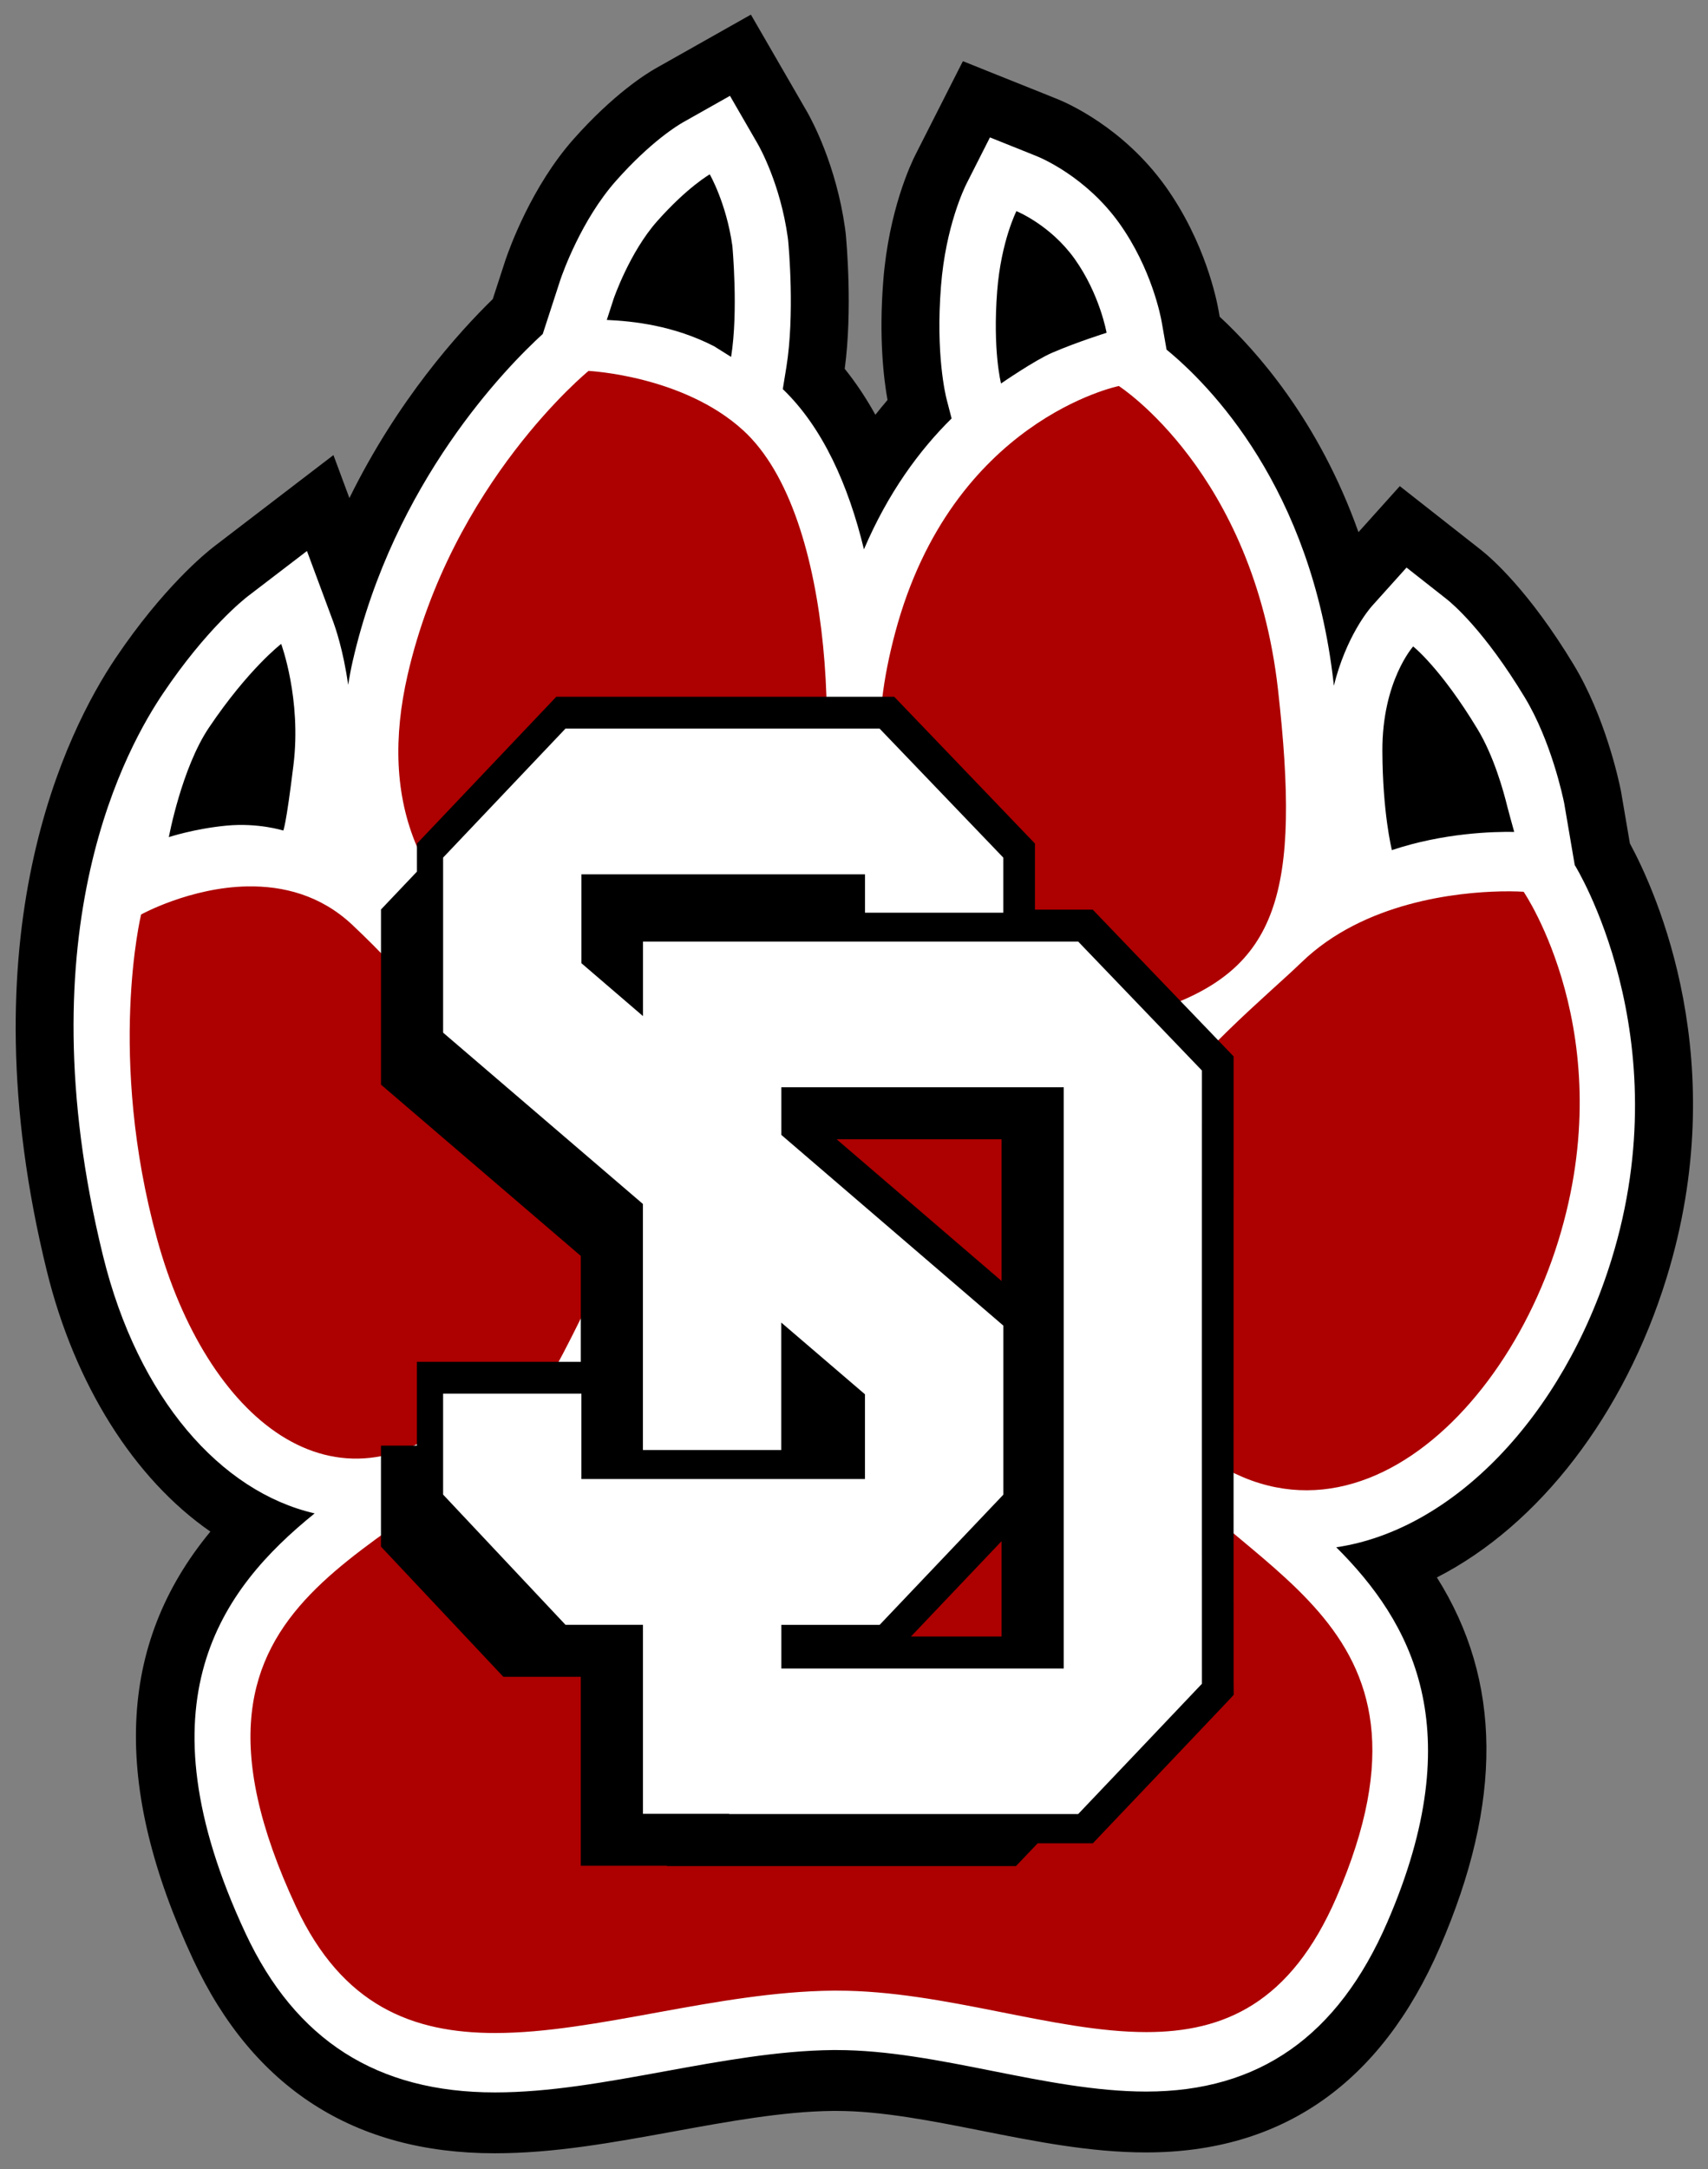 <?xml version="1.0" encoding="UTF-8" standalone="no"?>
<svg xmlns:rdf="http://www.w3.org/1999/02/22-rdf-syntax-ns#" xmlns="http://www.w3.org/2000/svg" xml:space="preserve" height="70.823" viewBox="0 0 55.776 70.823" width="55.776" version="1.1" xmlns:cc="http://creativecommons.org/ns#" xmlns:xlink="http://www.w3.org/1999/xlink" xmlns:dc="http://purl.org/dc/elements/1.1/"><rect x="0" y="0" width="55.776" height="70.823" fill="#808080" stroke="none"/><g transform="matrix(1.25 0 0 -1.25 -289.91 685.97)"><g transform="translate(.418 .418)"><path d="m251.2 541.79 0.001 0.001-0.002-0.004 0.001 0.002zm0.002 0.004-0.002-0.004-0-0 0.002 0.004z"/><path d="m274.09 526.33-0.228 1.337-0.009 0.049c-0.063 0.313-0.422 1.945-1.234 3.286-1.163 1.922-2.141 2.773-2.414 2.989l-2.126 1.67-1.08-1.202c-1.035 2.916-2.674 4.747-3.626 5.627l-0.025 0.145c-0.05 0.289-0.351 1.805-1.392 3.262-1.1 1.533-2.557 2.172-2.838 2.284l-2.453 0.983-1.236-2.437c-0.116-0.227-0.7-1.455-0.844-3.301-0.116-1.471 0.008-2.54 0.111-3.111-0.108-0.126-0.213-0.255-0.317-0.386-0.243 0.438-0.511 0.84-0.801 1.2 0.208 1.541 0.046 3.324 0.026 3.534l-0.017 0.135c-0.231 1.649-0.866 2.823-0.992 3.043l-1.468 2.539-2.49-1.405c-0.239-0.135-1.098-0.668-2.146-1.85-1.09-1.231-1.669-2.839-1.775-3.152l-0.333-1.023c-0.898-0.875-2.488-2.641-3.745-5.197l-0.417 1.123-3.126-2.393c-0.21-0.162-1.323-1.064-2.566-2.911-1.261-1.877-3.961-7.194-1.795-16.009 0.728-2.962 2.277-5.422 4.272-6.804-2.438-2.949-2.582-6.613-0.445-11.188 1.565-3.35 4.214-5.049 7.874-5.049 1.553 0 3.07 0.277 4.678 0.57 1.406 0.257 2.859 0.523 4.146 0.536h0.108c1.174 0 2.5-0.263 3.787-0.518 1.4-0.278 2.847-0.566 4.295-0.566 3.554 0 6.137 1.803 7.677 5.358 1.647 3.8 1.622 6.964-0.078 9.66 2.668 1.362 4.896 4.255 5.995 7.807 1.746 5.641-0.257 10.078-0.954 11.367"/><path d="m272.65 525.76-0.276 1.62c-0.033 0.163-0.339 1.62-1.03 2.763-1.057 1.747-1.887 2.445-2.042 2.568l-1.047 0.823-0.899-1c-0.09-0.1-0.681-0.808-1-2.087-0.003 0.028-0.005 0.055-0.008 0.083-0.577 5.098-3.245 7.78-4.362 8.696l-0.126 0.718c-0.024 0.14-0.263 1.399-1.111 2.586-0.868 1.21-2.038 1.703-2.169 1.755l-1.208 0.484-0.609-1.202c-0.056-0.11-0.548-1.12-0.67-2.681-0.141-1.78 0.118-2.841 0.147-2.956l0.13-0.501c-0.841-0.83-1.66-1.942-2.29-3.419-0.405 1.679-1.08 3.188-2.12 4.185l0.094 0.577c0.22 1.365 0.064 3.118 0.045 3.314l-0.009 0.072c-0.194 1.389-0.727 2.341-0.787 2.446l-0.723 1.251-1.225-0.691c-0.133-0.075-0.842-0.501-1.756-1.533-0.901-1.018-1.39-2.405-1.45-2.581l-0.46-1.415c-0.937-0.855-3.889-3.854-4.965-8.545-0.048-0.209-0.085-0.413-0.119-0.618-0.125 0.903-0.344 1.522-0.383 1.629l-0.693 1.866-1.538-1.177c-0.108-0.083-1.085-0.853-2.224-2.546-0.87-1.295-3.678-6.091-1.565-14.689 0.915-3.721 3.078-6.161 5.528-6.724-2.453-1.981-4.63-4.921-1.807-10.965 1.307-2.798 3.439-4.158 6.517-4.158 1.421 0 2.878 0.266 4.419 0.547 1.467 0.268 2.983 0.545 4.404 0.559h0.108c1.321 0 2.715-0.277 4.063-0.545 1.333-0.265 2.711-0.539 4.019-0.539 2.95 0 5.011 1.448 6.301 4.426 2.192 5.057 0.615 7.847-1.335 9.79 3.037 0.445 5.919 3.404 7.189 7.509 1.814 5.86-0.956 10.305-0.956 10.305" fill="#fff"/><path d="m20.006 12.588s-4.469 3.648-5.908 9.926c-0.925 4.032 0.169 7.633 4.74 9.906 4.078 2.027 7.302 0.57 8.402-3.338 0.971-3.443 0.895-11.744-2.186-14.557-1.96-1.791-5.049-1.938-5.049-1.938zm17.318 0.492s-5.451 1.106-7.305 8.057c-0.805 3.026-0.624 5.215 0.34 8.662 0.811 2.905 4.904 4.75 8.223 3.644 3.973-1.32 4.686-3.834 3.939-10.457-0.803-7.092-5.197-9.906-5.197-9.906zm-28.439 16.336c-1.884 0.029-3.49 0.918-3.49 0.918s-1.12 4.62 0.525 10.605c1.605 5.837 5.806 9.392 10.141 5.572v0.168h1.853c0.15-0.192 0.308-0.378 0.441-0.584 0.716-1.107 1.447-2.68 2.252-4.314v-3.416h-2.666c-1.256-3.151-3.969-6.116-5.652-7.696-1.043-0.979-2.274-1.27-3.404-1.252zm11.723 12.365v4.898h-2.693c-3.752 4.794-12.41 5.453-7.457 16.055 1.507 3.225 3.802 4.117 6.5 4.117 3.307 0 7.223-1.343 11.029-1.383h0.135c3.517 0 7.065 1.353 10.102 1.353 2.533 0 4.709-0.942 6.207-4.4 4.046-9.335-3.437-10.493-6.467-15.051-3.833-5.769-2.735-12.94-9.654-13.242-0.067-0.004-0.134-0.006-0.201-0.006-3.494 0-5.699 4-7.5 7.658zm29.185-12.201c-1.401 0.03-4.46 0.338-6.502 2.314-2.265 2.189-9.792 7.893-5.496 13.738 5.327 7.251 11.821 2.011 13.877-4.632 2.081-6.723-1.129-11.408-1.129-11.408s-0.283-0.022-0.75-0.012z" transform="matrix(.8 0 0 -.8 230.88 548.74)" fill="#ad0000"/><path d="m23.965 6.17s-0.725 0.41-1.719 1.531c-0.902 1.018-1.42 2.533-1.42 2.533l-0.223 0.689c0.857 0.039 2.174 0.176 3.504 0.859l0.555 0.348c0.242-1.498 0.041-3.627 0.041-3.627-0.197-1.398-0.738-2.333-0.738-2.333zm10.014 1.201s-0.501 0.99-0.627 2.6c-0.153 1.949 0.125 3.027 0.125 3.027s1.097-0.758 1.674-1.006c0.82-0.353 1.773-0.65 1.773-0.65s-0.219-1.258-1.047-2.418c-0.797-1.111-1.898-1.553-1.898-1.553zm-24.01 14.129s-1.069 0.817-2.359 2.734c-0.892 1.325-1.309 3.574-1.309 3.574s0.832-0.275 1.877-0.375c1.045-0.1 1.859 0.16 1.859 0.16s0.085-0.105 0.334-2.141c0.265-2.156-0.402-3.953-0.402-3.953zm36.967 0.082s-1.013 1.127-1.006 3.408c0.007 2.03 0.305 3.219 0.311 3.242 1.695-0.566 3.331-0.606 3.994-0.594-0.064-0.23-0.191-0.691-0.223-0.818-0.126-0.517-0.443-1.661-0.977-2.541-1.206-1.995-2.1-2.697-2.1-2.697zm-27.982 1.643-4.551 4.795v0.914l-1.174 1.236v5.719l6.525 5.592v3.457h-5.352v2.736h-1.174v3.297l3.996 4.25h2.529v6.17h2.816v0.01h11.396s0.29-0.304 0.709-0.744h1.803l0.275-0.291c0.151-0.157 3.645-3.833 4.047-4.26l0.277-0.295-0.004-0.418c-0.003-0.301-0.001-13.22 0-20.01v-0.416l-4.6-4.791h-1.887v-2.158l-4.596-4.793h-11.039zm9.154 14.447h5.385v4.625l-5.385-4.625zm5.385 13.123v3.111h-2.957l2.957-3.111z" transform="matrix(.8 0 0 -.8 230.88 548.74)"/><path d="m259.3 504.78h-7.378v1.139h2.568l3.232 3.401v4.415l-5.8 4.981v1.244h7.378v-15.179zm3.611 15.617-3.233 3.368h-11.37v-1.946l-1.608 1.381v2.322h7.408v-1.002h3.613v1.438l-3.232 3.37h-8.206l-3.197-3.369v-4.572l5.22-4.475v-6.426h3.614v3.329l2.187-1.874v-2.213h-7.408v2.23h-3.613v-2.636l3.197-3.401h2.024v-4.937h2.253v-0.006h9.117s2.91 3.059 3.233 3.403c-0.003 0.298 0 16.018 0 16.018" fill="#fff"/></g></g><script xmlns=""/></svg>
